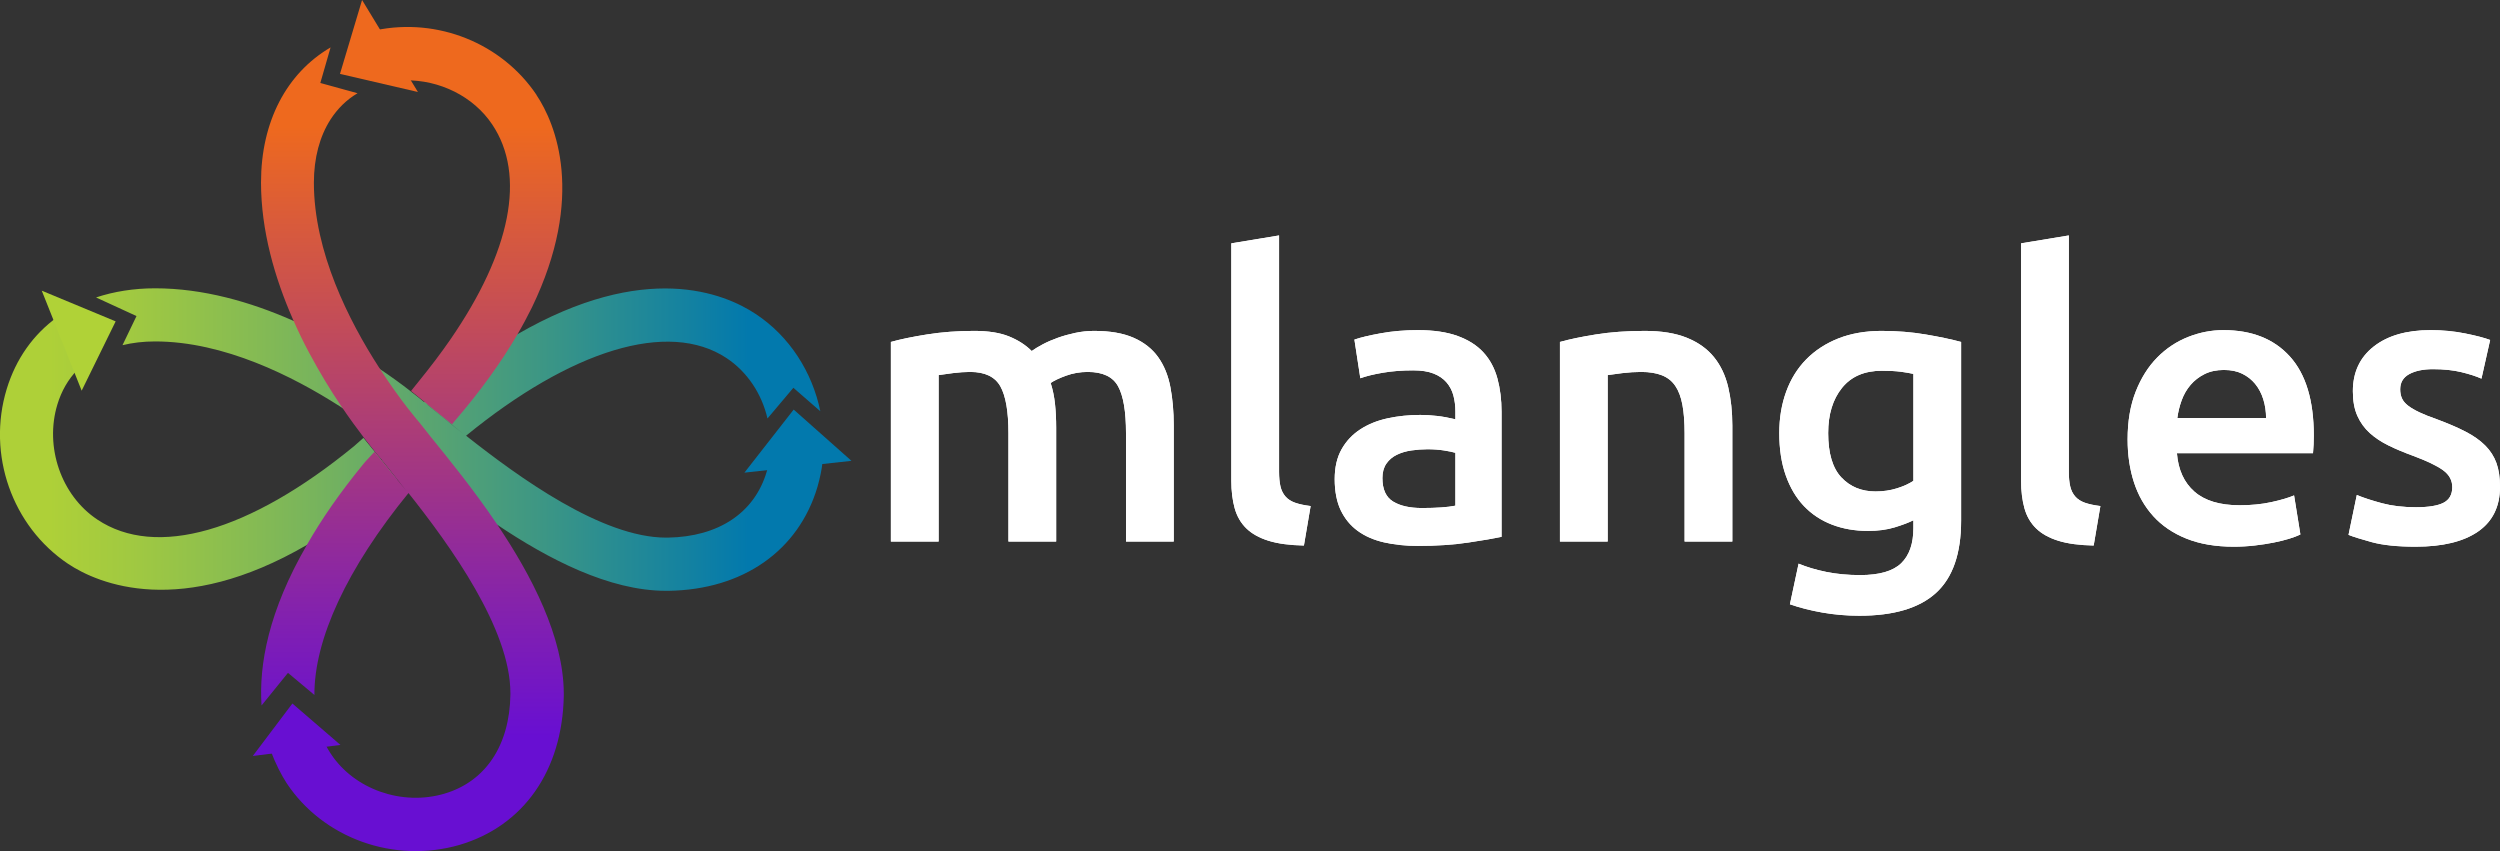 <?xml version="1.0" encoding="UTF-8"?>
<svg id="Layer_2" xmlns="http://www.w3.org/2000/svg" xmlns:xlink="http://www.w3.org/1999/xlink" viewBox="0 0 380.24 129.45">
  <rect x="0" y="0" width="380.24" height="129.45" fill="#333333" stroke="none"/>
  <defs>
    <style>
      .cls-1 {
        fill: #0279ad;
      }

      .cls-2 {
        clip-path: url(#clippath-6);
      }

      .cls-3 {
        clip-path: url(#clippath-7);
      }

      .cls-4 {
        clip-path: url(#clippath-4);
      }

      .cls-5 {
        fill: url(#linear-gradient-2);
      }

      .cls-6 {
        fill: #fff;
      }

      .cls-7 {
        clip-path: url(#clippath-1);
      }

      .cls-8 {
        clip-path: url(#clippath-5);
      }

      .cls-9 {
        clip-path: url(#clippath-3);
      }

      .cls-10 {
        fill: #ee691e;
      }

      .cls-11 {
        fill: #680fd2;
      }

      .cls-12 {
        clip-path: url(#clippath-2);
      }

      .cls-13 {
        fill: url(#linear-gradient);
      }

      .cls-14 {
        fill: #b0d237;
      }

      .cls-15 {
        clip-path: url(#clippath);
      }
    </style>
    <linearGradient id="linear-gradient" x1="0" y1="66.84" x2="125.15" y2="66.84" gradientUnits="userSpaceOnUse">
      <stop offset=".06" stop-color="#aed038"/>
      <stop offset=".17" stop-color="#9fc842"/>
      <stop offset=".38" stop-color="#78b45c"/>
      <stop offset=".67" stop-color="#3a9586"/>
      <stop offset=".91" stop-color="#0279ad"/>
    </linearGradient>
    <linearGradient id="linear-gradient-2" x1="62.72" y1="1490.6" x2="62.72" y2="1623.2" gradientTransform="translate(0 -1486)" gradientUnits="userSpaceOnUse">
      <stop offset=".11" stop-color="#ee691e"/>
      <stop offset=".81" stop-color="#680fd2"/>
    </linearGradient>
    <clipPath id="clippath">
      <path class="cls-6" d="M163.55,50.63c-.94.2-1.83.45-2.67.75-.84.3-1.6.63-2.28.99-.68.36-1.24.7-1.68,1.02-.92-.92-2.07-1.66-3.45-2.22-1.38-.56-3.15-.84-5.31-.84-2.52,0-4.91.18-7.17.54-2.26.36-4.09.74-5.49,1.14v30.36h7.26v-25.32c.48-.08,1.2-.18,2.16-.3.96-.12,1.84-.18,2.64-.18,2.24,0,3.77.73,4.59,2.19.82,1.46,1.23,3.83,1.23,7.11v16.5h7.26v-17.34c0-1.28-.06-2.48-.18-3.6-.12-1.12-.34-2.18-.66-3.18.52-.36,1.3-.73,2.34-1.11,1.04-.38,2.14-.57,3.3-.57,2.28,0,3.82.73,4.62,2.19.8,1.46,1.2,3.83,1.2,7.11v16.5h7.26v-17.64c0-2.12-.17-4.07-.51-5.85-.34-1.78-.96-3.3-1.86-4.56-.9-1.26-2.14-2.24-3.72-2.94-1.58-.7-3.59-1.05-6.03-1.05-.96,0-1.91.1-2.85.3"/>
    </clipPath>
    <clipPath id="clippath-1">
      <path class="cls-6" d="M194.54,35.81l-7.26,1.2v36.12c0,1.56.17,2.95.51,4.17.34,1.22.93,2.24,1.77,3.06.84.82,1.97,1.45,3.39,1.89,1.42.44,3.21.68,5.37.72l1.02-6c-.96-.12-1.75-.29-2.37-.51-.62-.22-1.11-.54-1.47-.96-.36-.42-.61-.93-.75-1.53-.14-.6-.21-1.34-.21-2.22v-35.94Z"/>
    </clipPath>
    <clipPath id="clippath-2">
      <path class="cls-6" d="M211.88,76.28c-1.08-.66-1.62-1.85-1.62-3.57,0-.88.2-1.61.6-2.19.4-.58.93-1.03,1.59-1.35.66-.32,1.4-.54,2.22-.66.82-.12,1.63-.18,2.43-.18.92,0,1.76.06,2.52.18.76.12,1.34.24,1.74.36v8.04c-1.16.24-2.86.36-5.1.36-1.84,0-3.3-.33-4.38-.99M210.02,50.69c-1.76.32-3.1.64-4.02.96l.9,5.88c.88-.32,2.02-.6,3.42-.84,1.4-.24,2.94-.36,4.62-.36,1.24,0,2.27.16,3.09.48.82.32,1.48.77,1.98,1.35.5.58.85,1.25,1.05,2.01.2.76.3,1.56.3,2.4v1.2c-1-.24-1.94-.41-2.82-.51-.88-.1-1.72-.15-2.52-.15-1.72,0-3.37.17-4.95.51-1.58.34-2.97.9-4.17,1.68-1.2.78-2.15,1.79-2.85,3.03-.7,1.24-1.05,2.76-1.05,4.56s.31,3.46.93,4.74c.62,1.28,1.48,2.32,2.58,3.12,1.1.8,2.43,1.38,3.99,1.74,1.56.36,3.28.54,5.16.54,2.84,0,5.39-.17,7.65-.51,2.26-.34,3.95-.63,5.07-.87v-19.02c0-1.84-.21-3.53-.63-5.07-.42-1.54-1.12-2.85-2.1-3.93-.98-1.08-2.29-1.92-3.93-2.52-1.64-.6-3.66-.9-6.06-.9-2,0-3.88.16-5.64.48"/>
    </clipPath>
    <clipPath id="clippath-3">
      <path class="cls-6" d="M242.72,50.87c-2.24.36-4.06.74-5.46,1.14v30.36h7.26v-25.32c.48-.08,1.22-.18,2.22-.3,1-.12,1.96-.18,2.88-.18,1.24,0,2.29.17,3.15.51.86.34,1.54.88,2.04,1.62.5.74.86,1.7,1.08,2.88.22,1.18.33,2.61.33,4.29v16.5h7.26v-17.64c0-2.12-.21-4.07-.63-5.85-.42-1.78-1.14-3.3-2.16-4.56-1.02-1.26-2.39-2.24-4.11-2.94-1.72-.7-3.86-1.05-6.42-1.05-2.72,0-5.2.18-7.44.54"/>
    </clipPath>
    <clipPath id="clippath-4">
      <path class="cls-6" d="M280.07,72.62c-1.34-1.42-2.01-3.67-2.01-6.75,0-2.84.7-5.13,2.1-6.87,1.4-1.74,3.42-2.61,6.06-2.61,1.16,0,2.12.05,2.88.15.76.1,1.4.21,1.92.33v16.26c-.64.44-1.47.82-2.49,1.14-1.02.32-2.11.48-3.27.48-2.12,0-3.85-.71-5.19-2.13M279.62,51.47c-1.92.76-3.55,1.82-4.89,3.18s-2.36,3-3.06,4.92c-.7,1.92-1.05,4.02-1.05,6.3,0,2.44.33,4.59.99,6.45.66,1.86,1.58,3.41,2.76,4.65,1.18,1.24,2.6,2.18,4.26,2.82,1.66.64,3.49.96,5.49.96,1.52,0,2.87-.18,4.05-.54,1.18-.36,2.13-.72,2.85-1.08v1.2c0,2.36-.62,4.14-1.86,5.34-1.24,1.2-3.32,1.8-6.24,1.8-1.84,0-3.55-.16-5.13-.48-1.58-.32-2.99-.74-4.23-1.26l-1.32,6.18c1.48.52,3.13.94,4.95,1.26,1.82.32,3.69.48,5.61.48,5.24,0,9.13-1.16,11.67-3.48,2.54-2.32,3.81-5.98,3.81-10.98v-27.18c-1.48-.4-3.28-.78-5.4-1.14-2.12-.36-4.36-.54-6.72-.54s-4.62.38-6.54,1.14"/>
    </clipPath>
    <clipPath id="clippath-5">
      <path class="cls-6" d="M314.66,35.81l-7.26,1.2v36.12c0,1.56.17,2.95.51,4.17.34,1.22.93,2.24,1.77,3.06.84.82,1.97,1.45,3.39,1.89,1.42.44,3.21.68,5.37.72l1.02-6c-.96-.12-1.75-.29-2.37-.51-.62-.22-1.11-.54-1.47-.96-.36-.42-.61-.93-.75-1.53-.14-.6-.21-1.34-.21-2.22v-35.94Z"/>
    </clipPath>
    <clipPath id="clippath-6">
      <path class="cls-6" d="M331.82,60.89c.32-.88.77-1.66,1.35-2.34.58-.68,1.29-1.23,2.13-1.65.84-.42,1.82-.63,2.94-.63s2.01.19,2.79.57c.78.38,1.44.9,1.98,1.56.54.66.95,1.44,1.23,2.34.28.9.42,1.85.42,2.85h-13.5c.12-.92.34-1.82.66-2.7M332.78,51.26c-1.76.7-3.32,1.74-4.68,3.12-1.36,1.38-2.45,3.11-3.27,5.19-.82,2.08-1.23,4.5-1.23,7.26,0,2.36.32,4.53.96,6.51.64,1.98,1.62,3.7,2.94,5.16,1.32,1.46,3,2.6,5.04,3.42,2.04.82,4.44,1.23,7.2,1.23,1.08,0,2.14-.06,3.18-.18,1.04-.12,2.01-.27,2.91-.45.9-.18,1.7-.38,2.4-.6.7-.22,1.25-.43,1.65-.63l-.96-5.94c-.84.36-1.99.7-3.45,1.02-1.46.32-3.07.48-4.83.48-3,0-5.29-.69-6.87-2.07-1.58-1.38-2.47-3.33-2.67-5.85h20.7c.04-.4.07-.85.09-1.35.02-.5.03-.95.03-1.35,0-5.32-1.21-9.32-3.63-12-2.42-2.68-5.79-4.02-10.11-4.02-1.84,0-3.64.35-5.4,1.05"/>
    </clipPath>
    <clipPath id="clippath-7">
      <path class="cls-6" d="M361.04,52.7c-2.12,1.66-3.18,3.93-3.18,6.81,0,1.48.23,2.73.69,3.75.46,1.02,1.09,1.89,1.89,2.61.8.72,1.75,1.35,2.85,1.89,1.1.54,2.31,1.05,3.63,1.53,2.16.8,3.71,1.54,4.65,2.22.94.68,1.41,1.54,1.41,2.58,0,1.12-.44,1.91-1.32,2.37-.88.46-2.28.69-4.2.69s-3.63-.2-5.13-.6c-1.5-.4-2.79-.82-3.87-1.26l-1.26,6.06c.68.28,1.86.65,3.54,1.11,1.68.46,3.9.69,6.66.69,4.12,0,7.29-.77,9.51-2.31,2.22-1.54,3.33-3.81,3.33-6.81,0-1.4-.18-2.6-.54-3.6-.36-1-.93-1.89-1.71-2.67-.78-.78-1.77-1.48-2.97-2.1-1.2-.62-2.66-1.25-4.38-1.89-1.04-.36-1.92-.71-2.64-1.05-.72-.34-1.3-.68-1.74-1.02-.44-.34-.75-.71-.93-1.11-.18-.4-.27-.86-.27-1.38,0-1.04.46-1.81,1.38-2.31.92-.5,2.12-.75,3.6-.75,1.64,0,3.08.15,4.32.45,1.24.3,2.26.63,3.06.99l1.32-5.88c-.84-.32-2.1-.65-3.78-.99-1.68-.34-3.44-.51-5.28-.51-3.64,0-6.52.83-8.64,2.49"/>
    </clipPath>
  </defs>
  <g id="Layer_1-2" data-name="Layer_1">
    <g>
      <path class="cls-11" d="M44.47,107l-6.02,7.98,13.33-1.68-7.3-6.29Z"/>
      <g>
        <path class="cls-13" d="M116.87,70.82c-.08.29-.16.62-.25.9-1.85,6.27-7.3,9.92-15.05,10.05h-.25c-9.8,0-22.43-9.19-30.43-15.5,15.91-13,30.75-17.67,39.61-11.81,3.16,2.09,5.37,5.45,6.23,9.19l3.94-4.67,4.1,3.57c-1.23-5.95-4.67-11.4-9.84-14.8-4.76-3.16-16.81-8.16-36.29,3.12-3.81,2.21-7.87,5-12.26,8.61-.33.25-1.31,1.19-1.85,1.68l4.18,3.4,1.76,1.44c-1.15-.9-2.17-1.76-3.08-2.5-.7-.57-1.35-1.11-1.93-1.56-.08-.08-.25-.21-.45-.37l-.04-.04-.08-.08c-.08-.08-.21-.21-.37-.29-.49-.41-1.19-.98-2.01-1.6l-.04-.04c-1.31-1.03-2.99-2.26-4.96-3.57-2.3-1.56-5-3.2-8-4.8-1.64-.86-3.32-1.68-5.13-2.46-6.27-2.75-13.45-4.84-20.79-4.84-3.24,0-6.27.49-8.98,1.39l6.15,2.83-2.13,4.43c1.52-.37,3.16-.57,4.96-.57,10.5,0,20.99,5.33,28.05,9.84,5.17,3.32,8.45,6.23,8.53,6.27l.16.12c.57.45,1.23.98,1.97,1.56,3.44,2.79,8.04,6.52,13.2,10.01,7.91,5.33,17.18,10.13,25.79,10.13h.37c11.36-.16,19.81-6.11,22.68-15.83.37-1.31.66-2.62.78-3.94l-8.28.74ZM59.34,71.6c-.45-.53-.86-1.07-1.23-1.52-.08-.08-.16-.16-.21-.29-.04-.04-.08-.08-.12-.12,0,0-.04-.04-.04-.08t-.08-.08s-.04-.04-.08-.08l-2.3-2.83-1.44,1.27c-15.91,13.04-30.14,17.1-39.04,11.15-5.49-3.65-8.04-11.03-6.07-17.51.62-2.05,1.64-3.81,3.03-5.25l-3.03-8.04c-3.65,2.62-6.31,6.36-7.71,10.95-3.03,9.96.82,20.87,9.31,26.57,4.72,3.16,17.22,8.28,36.37-2.87,4.1-2.38,8.53-5.54,13.24-9.6l.45-.33h0c-.37-.49-.74-.94-1.07-1.35Z"/>
        <path class="cls-5" d="M81.6,14.43c-5.29-7.87-15.05-11.77-24.4-9.84l4.43,7.63c5.21-.08,10.37,2.42,13.24,6.72,5.17,7.71,2.83,19.35-6.36,32.68-1.44,2.09-3.03,4.18-4.8,6.36l-1.19,1.48.04.04,2.38,1.93.08.08.04.04,3.69,2.99.33-.41c4.06-4.72,7.22-9.14,9.6-13.24.82-1.39,1.56-2.79,2.21-4.1,8.2-16.94,3.61-28.01.7-32.35ZM75.58,79.71c-3.49-5.17-7.22-9.76-10.01-13.2-.57-.74-1.11-1.39-1.56-1.97l-.12-.16c-.08-.08-2.95-3.36-6.27-8.53-4.55-7.05-9.88-17.55-9.88-28.05,0-3.81.9-7.09,2.54-9.64,1.07-1.64,2.42-2.99,4.1-3.98l-5.66-1.56,1.56-5.41c-6.72,3.94-10.58,11.32-10.58,20.54,0,7.34,2.09,14.52,4.84,20.79.78,1.76,1.6,3.49,2.46,5.08,1.6,2.99,3.24,5.7,4.8,8,1.31,1.97,2.54,3.61,3.53,4.92.7.9,1.27,1.6,1.68,2.13.25.29.45.53.57.7.04.04.04.08.08.08t.08.08s.04.04.04.08c.04.04.08.08.12.12.08.08.16.16.21.29.37.45.78.98,1.23,1.52.33.41.7.86,1.07,1.35.45.57.9,1.15,1.39,1.76l-1.44-1.76-3.4-4.18c-.49.57-1.44,1.52-1.68,1.85-3.57,4.35-6.4,8.45-8.57,12.26-5.9,10.17-7.34,18.33-6.93,24.48l4.02-4.96,4.02,3.36c-.04-8.49,5-19.31,14.31-30.71,6.36,8,15.5,20.67,15.5,30.43v.25c-.12,7.71-3.77,13.2-10.05,15.05-6.44,1.89-13.7-.66-17.26-6.07-.29-.45-.57-.9-.82-1.39l-8.32.9c.74,2.09,1.64,3.73,2.42,4.96,5.58,8.41,16.36,12.26,26.28,9.39,9.76-2.87,15.66-11.32,15.87-22.68v-.37c-.04-8.57-4.84-17.84-10.17-25.75Z"/>
        <path class="cls-1" d="M120.72,62.29l-7.5,9.6,16.28-1.8-8.78-7.79Z"/>
        <path class="cls-10" d="M51.71,11.24l11.85,2.75L55.07,0l-3.36,11.24Z"/>
        <path class="cls-14" d="M17.59,48.88l-11.24-4.67,6.07,15.21,5.17-10.54Z"/>
      </g>
    </g>
    <g>
      <g>
        <path class="cls-6" d="M163.55,50.63c-.94.2-1.83.45-2.67.75-.84.3-1.6.63-2.28.99-.68.36-1.24.7-1.68,1.02-.92-.92-2.07-1.66-3.45-2.22-1.38-.56-3.15-.84-5.31-.84-2.52,0-4.91.18-7.17.54-2.26.36-4.09.74-5.49,1.14v30.36h7.26v-25.32c.48-.08,1.2-.18,2.16-.3.96-.12,1.84-.18,2.64-.18,2.24,0,3.77.73,4.59,2.19.82,1.46,1.23,3.83,1.23,7.11v16.5h7.26v-17.34c0-1.28-.06-2.48-.18-3.6-.12-1.12-.34-2.18-.66-3.18.52-.36,1.3-.73,2.34-1.11,1.04-.38,2.14-.57,3.3-.57,2.28,0,3.82.73,4.62,2.19.8,1.46,1.2,3.83,1.2,7.11v16.5h7.26v-17.64c0-2.12-.17-4.07-.51-5.85-.34-1.78-.96-3.3-1.86-4.56-.9-1.26-2.14-2.24-3.72-2.94-1.58-.7-3.59-1.05-6.03-1.05-.96,0-1.91.1-2.85.3"/>
        <g class="cls-15">
          <rect class="cls-6" x="135.5" y="50.33" width="43.02" height="32.04"/>
        </g>
      </g>
      <g>
        <path class="cls-6" d="M194.54,35.81l-7.26,1.2v36.12c0,1.56.17,2.95.51,4.17.34,1.22.93,2.24,1.77,3.06.84.82,1.97,1.45,3.39,1.89,1.42.44,3.21.68,5.37.72l1.02-6c-.96-.12-1.75-.29-2.37-.51-.62-.22-1.11-.54-1.47-.96-.36-.42-.61-.93-.75-1.53-.14-.6-.21-1.34-.21-2.22v-35.94Z"/>
        <g class="cls-7">
          <rect class="cls-6" x="187.28" y="35.81" width="12.06" height="47.16"/>
        </g>
      </g>
      <g>
        <path class="cls-6" d="M211.88,76.28c-1.08-.66-1.62-1.85-1.62-3.57,0-.88.2-1.61.6-2.19.4-.58.93-1.03,1.59-1.35.66-.32,1.4-.54,2.22-.66.82-.12,1.63-.18,2.43-.18.92,0,1.76.06,2.52.18.76.12,1.34.24,1.74.36v8.04c-1.16.24-2.86.36-5.1.36-1.84,0-3.3-.33-4.38-.99M210.02,50.69c-1.76.32-3.1.64-4.02.96l.9,5.88c.88-.32,2.02-.6,3.42-.84,1.4-.24,2.94-.36,4.62-.36,1.24,0,2.27.16,3.09.48.82.32,1.48.77,1.98,1.35.5.58.85,1.25,1.05,2.01.2.76.3,1.56.3,2.4v1.2c-1-.24-1.94-.41-2.82-.51-.88-.1-1.72-.15-2.52-.15-1.72,0-3.37.17-4.95.51-1.58.34-2.97.9-4.17,1.68-1.2.78-2.15,1.79-2.85,3.03-.7,1.24-1.05,2.76-1.05,4.56s.31,3.46.93,4.74c.62,1.28,1.48,2.32,2.58,3.12,1.1.8,2.43,1.38,3.99,1.74,1.56.36,3.28.54,5.16.54,2.84,0,5.39-.17,7.65-.51,2.26-.34,3.95-.63,5.07-.87v-19.02c0-1.84-.21-3.53-.63-5.07-.42-1.54-1.12-2.85-2.1-3.93-.98-1.08-2.29-1.92-3.93-2.52-1.64-.6-3.66-.9-6.06-.9-2,0-3.88.16-5.64.48"/>
        <g class="cls-12">
          <rect class="cls-6" x="203" y="50.21" width="25.38" height="32.82"/>
        </g>
      </g>
      <g>
        <path class="cls-6" d="M242.72,50.87c-2.24.36-4.06.74-5.46,1.14v30.36h7.26v-25.32c.48-.08,1.22-.18,2.22-.3,1-.12,1.96-.18,2.88-.18,1.24,0,2.29.17,3.15.51.86.34,1.54.88,2.04,1.62.5.74.86,1.7,1.08,2.88.22,1.18.33,2.61.33,4.29v16.5h7.26v-17.64c0-2.12-.21-4.07-.63-5.85-.42-1.78-1.14-3.3-2.16-4.56-1.02-1.26-2.39-2.24-4.11-2.94-1.72-.7-3.86-1.05-6.42-1.05-2.72,0-5.2.18-7.44.54"/>
        <g class="cls-9">
          <rect class="cls-6" x="237.26" y="50.33" width="26.22" height="32.04"/>
        </g>
      </g>
      <g>
        <path class="cls-6" d="M280.07,72.62c-1.34-1.42-2.01-3.67-2.01-6.75,0-2.84.7-5.13,2.1-6.87,1.4-1.74,3.42-2.61,6.06-2.61,1.16,0,2.12.05,2.88.15.76.1,1.4.21,1.92.33v16.26c-.64.44-1.47.82-2.49,1.14-1.02.32-2.11.48-3.27.48-2.12,0-3.85-.71-5.19-2.13M279.62,51.47c-1.92.76-3.55,1.82-4.89,3.18s-2.36,3-3.06,4.92c-.7,1.92-1.05,4.02-1.05,6.3,0,2.44.33,4.59.99,6.45.66,1.86,1.58,3.41,2.76,4.65,1.18,1.24,2.6,2.18,4.26,2.82,1.66.64,3.49.96,5.49.96,1.52,0,2.87-.18,4.05-.54,1.18-.36,2.13-.72,2.85-1.08v1.2c0,2.36-.62,4.14-1.86,5.34-1.24,1.2-3.32,1.8-6.24,1.8-1.84,0-3.55-.16-5.13-.48-1.58-.32-2.99-.74-4.23-1.26l-1.32,6.18c1.48.52,3.13.94,4.95,1.26,1.82.32,3.69.48,5.61.48,5.24,0,9.13-1.16,11.67-3.48,2.54-2.32,3.81-5.98,3.81-10.98v-27.18c-1.48-.4-3.28-.78-5.4-1.14-2.12-.36-4.36-.54-6.72-.54s-4.62.38-6.54,1.14"/>
        <g class="cls-4">
          <rect class="cls-6" x="270.62" y="50.33" width="27.66" height="43.32"/>
        </g>
      </g>
      <g>
        <path class="cls-6" d="M314.66,35.81l-7.26,1.2v36.12c0,1.56.17,2.95.51,4.17.34,1.22.93,2.24,1.77,3.06.84.82,1.97,1.45,3.39,1.89,1.42.44,3.21.68,5.37.72l1.02-6c-.96-.12-1.75-.29-2.37-.51-.62-.22-1.11-.54-1.47-.96-.36-.42-.61-.93-.75-1.53-.14-.6-.21-1.34-.21-2.22v-35.94Z"/>
        <g class="cls-8">
          <rect class="cls-6" x="307.4" y="35.81" width="12.06" height="47.16"/>
        </g>
      </g>
      <g>
        <path class="cls-6" d="M331.82,60.89c.32-.88.77-1.66,1.35-2.34.58-.68,1.29-1.23,2.13-1.65.84-.42,1.82-.63,2.94-.63s2.01.19,2.79.57c.78.38,1.44.9,1.98,1.56.54.66.95,1.44,1.23,2.34.28.9.42,1.85.42,2.85h-13.5c.12-.92.34-1.82.66-2.7M332.78,51.26c-1.76.7-3.32,1.74-4.68,3.12-1.36,1.38-2.45,3.11-3.27,5.19-.82,2.08-1.23,4.5-1.23,7.26,0,2.36.32,4.53.96,6.51.64,1.98,1.62,3.7,2.94,5.16,1.32,1.46,3,2.6,5.04,3.42,2.04.82,4.44,1.23,7.2,1.23,1.08,0,2.14-.06,3.18-.18,1.04-.12,2.01-.27,2.91-.45.9-.18,1.7-.38,2.4-.6.7-.22,1.25-.43,1.65-.63l-.96-5.94c-.84.36-1.99.7-3.45,1.02-1.46.32-3.07.48-4.83.48-3,0-5.29-.69-6.87-2.07-1.58-1.38-2.47-3.33-2.67-5.85h20.7c.04-.4.07-.85.09-1.35.02-.5.03-.95.03-1.35,0-5.32-1.21-9.32-3.63-12-2.42-2.68-5.79-4.02-10.11-4.02-1.84,0-3.64.35-5.4,1.05"/>
        <g class="cls-2">
          <rect class="cls-6" x="323.6" y="50.21" width="28.32" height="32.94"/>
        </g>
      </g>
      <g>
        <path class="cls-6" d="M361.04,52.7c-2.12,1.66-3.18,3.93-3.18,6.81,0,1.48.23,2.73.69,3.75.46,1.02,1.09,1.89,1.89,2.61.8.72,1.75,1.35,2.85,1.89,1.1.54,2.31,1.05,3.63,1.53,2.16.8,3.71,1.54,4.65,2.22.94.68,1.41,1.54,1.41,2.58,0,1.12-.44,1.91-1.32,2.37-.88.46-2.28.69-4.2.69s-3.63-.2-5.13-.6c-1.5-.4-2.79-.82-3.87-1.26l-1.26,6.06c.68.28,1.86.65,3.54,1.11,1.68.46,3.9.69,6.66.69,4.12,0,7.29-.77,9.51-2.31,2.22-1.54,3.33-3.81,3.33-6.81,0-1.4-.18-2.6-.54-3.6-.36-1-.93-1.89-1.71-2.67-.78-.78-1.77-1.48-2.97-2.1-1.2-.62-2.66-1.25-4.38-1.89-1.04-.36-1.92-.71-2.64-1.05-.72-.34-1.3-.68-1.74-1.02-.44-.34-.75-.71-.93-1.11-.18-.4-.27-.86-.27-1.38,0-1.04.46-1.81,1.38-2.31.92-.5,2.12-.75,3.6-.75,1.64,0,3.08.15,4.32.45,1.24.3,2.26.63,3.06.99l1.32-5.88c-.84-.32-2.1-.65-3.78-.99-1.68-.34-3.44-.51-5.28-.51-3.64,0-6.52.83-8.64,2.49"/>
        <g class="cls-3">
          <rect class="cls-6" x="357.2" y="50.21" width="23.04" height="32.94"/>
        </g>
      </g>
    </g>
  </g>
</svg>